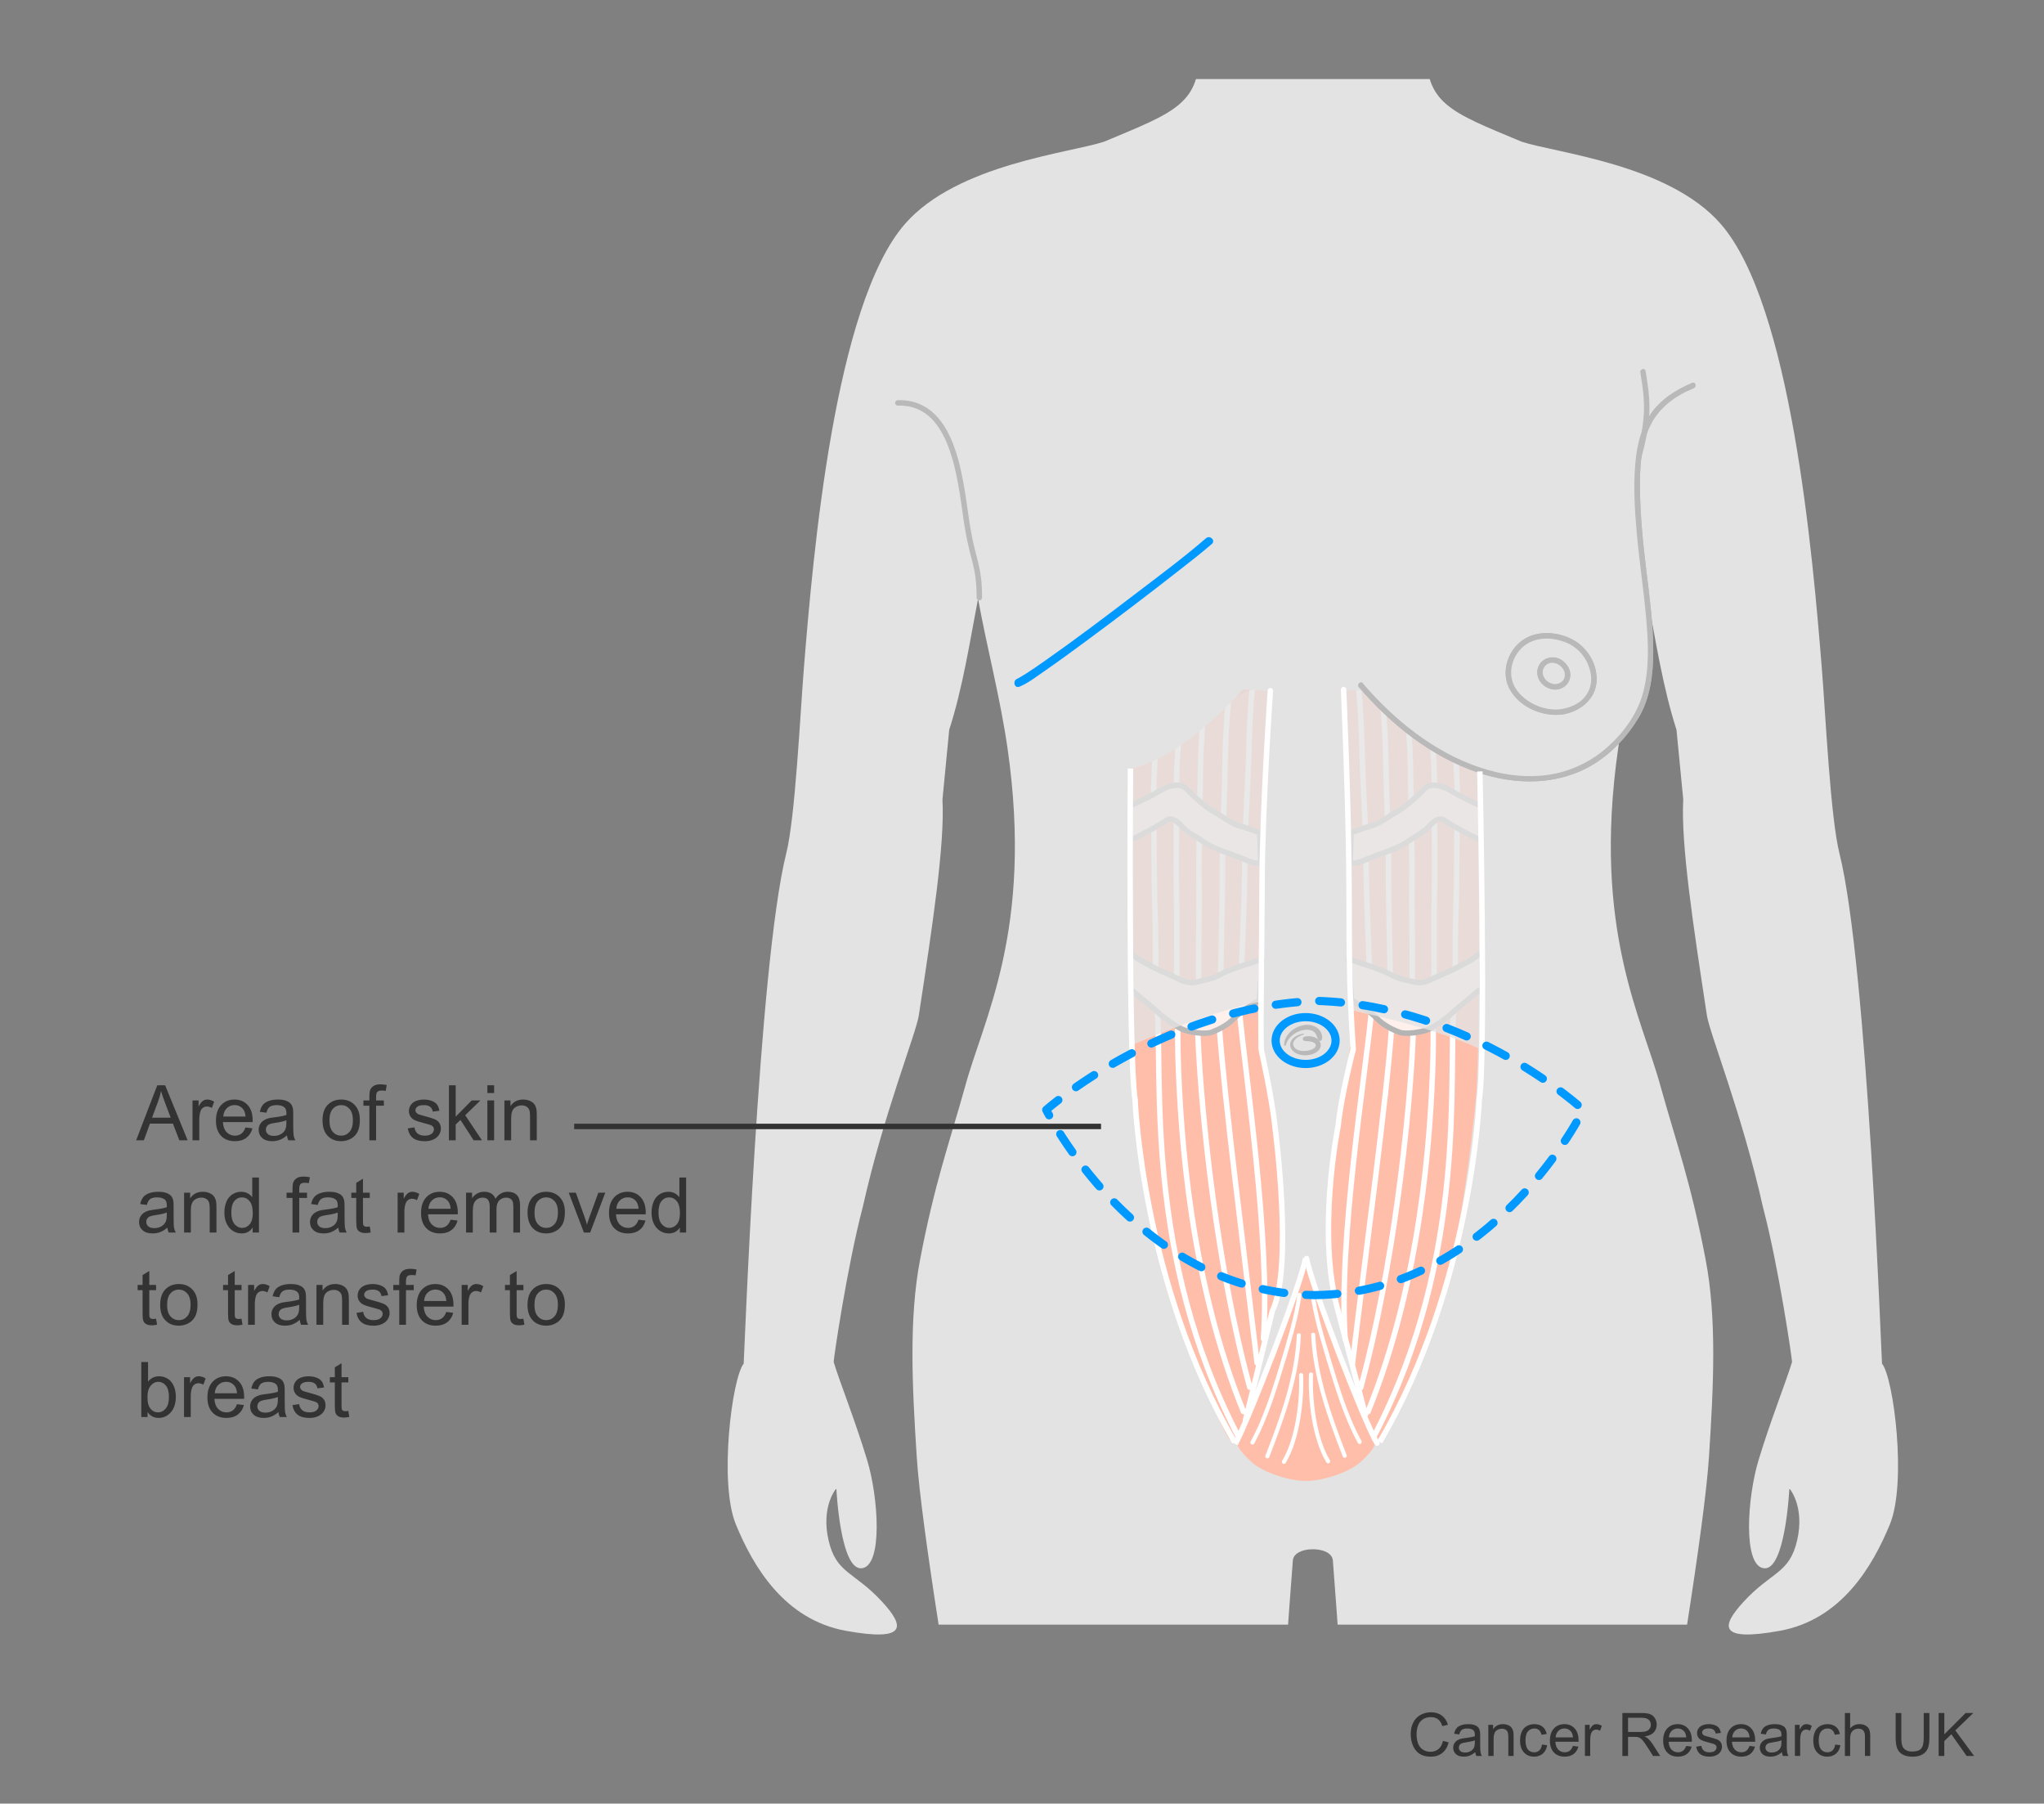 <?xml version="1.0" encoding="UTF-8"?><svg xmlns="http://www.w3.org/2000/svg" width="375" height="330.833" xmlns:xlink="http://www.w3.org/1999/xlink" viewBox="0 0 375 330.833"><rect x="0" y="0" width="375" height="330.833" fill="#808080" stroke="none"/><defs><style>.cls-1,.cls-2,.cls-3,.cls-4,.cls-5,.cls-6,.cls-7,.cls-8,.cls-9,.cls-10{fill:none;}.cls-1,.cls-2,.cls-11,.cls-12,.cls-13,.cls-14,.cls-4,.cls-5,.cls-8,.cls-9,.cls-10{stroke-linecap:round;}.cls-1,.cls-2,.cls-4,.cls-8{stroke-linejoin:round;}.cls-1,.cls-5,.cls-7,.cls-10{stroke:#fff;}.cls-2,.cls-11{stroke:#b9b9b9;}.cls-15{fill:#ffbeaa;mix-blend-mode:multiply;}.cls-15,.cls-3,.cls-16,.cls-17,.cls-18,.cls-19,.cls-20{stroke-width:0px;}.cls-21{clip-path:url(#clippath);}.cls-16{opacity:.8;}.cls-16,.cls-20{fill:#e3e3e3;}.cls-22{clip-path:url(#clippath-1);}.cls-11,.cls-12{fill:#fff0eb;}.cls-12{stroke:#b4b4b4;}.cls-13,.cls-14{fill:#fff;}.cls-13,.cls-9{stroke:#1d1d1b;}.cls-14{stroke:#e5ab97;}.cls-4{stroke-dasharray:0 0 4 4;}.cls-4,.cls-8{stroke:#09f;stroke-width:1.5px;}.cls-5{stroke-width:.75px;}.cls-23{isolation:isolate;}.cls-6{stroke:#333;}.cls-17{fill:#b9b9b9;}.cls-18{fill:#333;}.cls-19{fill:#09f;}</style><clipPath id="clippath"><polygon class="cls-3" points="124.137 14.5 348.219 14.5 348.139 156.592 356 271 330 309 314 298 168 298 162 309 128 304 124.137 154.999 124.137 14.5"/></clipPath><clipPath id="clippath-1"><path class="cls-3" d="m236.996,271.79c-9.685-.357-14.349-10.045-17.937-16.86-3.587-6.817-10.045-25.831-11.121-36.232-1.076-10.403-2.87-60.629-2.87-60.629,0,0-.358-16.86,0-16.86,10.147,0,22.92-14.718,22.92-14.718l9.008.369h4.664l9.01-.369s12.77,14.718,22.918,14.718c.359,0,0,16.86,0,16.86,0,0-1.793,50.226-2.867,60.629-1.078,10.401-7.537,29.415-11.123,36.232-3.588,6.815-8.252,16.503-17.938,16.86h-4.664Z"/></clipPath></defs><g class="cls-23"><g id="Layer_1"><g class="cls-21"><path class="cls-20" d="m345.284,250.131c-.077-.094-2.664-72.978-7.814-93.615-1.661-6.655-2.532-25.262-3.233-33.965-1.673-20.773-5.629-66.715-18.567-81.501-9.589-10.959-30.278-12.986-36.529-15.068-13.126-5.496-17.702-6.923-17.45-17.295.003-6.571.411-7.694.646-12.056,2.61-3.868,6.588-11.761,7.672-16.767.625-.359,2.283.913,3.653-.457.638-.638,2.349-5.213,2.736-6.206,2.743-7.035,2.009-11.497,2.139-15.599.148-4.678-4.445-2.652-4.875-2.852.34-1.611-.647-1.785,0-7.306v-6.849c-.451-8.559-6.276-28.767-28.193-29.68-.392-.007-3.263-.107-3.36-.105-.026.001-.052.003-.078.004-.026-.002-.052-.003-.078-.004-.038,0-.511.014-1.093.033-.581-.019-1.055-.034-1.093-.033-.026.001-.052.003-.078.004-.026-.002-.052-.003-.078-.004-.097-.002-2.968.098-3.36.105-21.917.913-27.742,21.12-28.193,29.68v6.849c.647,5.521-.34,5.694,0,7.306-.43.2-5.023-1.826-4.875,2.852.13,4.102-.604,8.563,2.138,15.599.388.994,2.098,5.568,2.736,6.206,1.37,1.37,3.028.098,3.653.457,1.084,5.006,5.062,12.9,7.672,16.767.236,4.361.644,5.485.647,12.056.252,10.372-4.324,11.799-17.45,17.295-6.251,2.082-26.94,4.11-36.529,15.068-12.938,14.787-16.895,60.729-18.567,81.501-.701,8.703-1.573,27.311-3.233,33.965-5.15,20.637-7.736,93.521-7.814,93.615-2.129,2.599-4.582,21.839-1.435,29.482,3.148,7.644,8.853,17.467,20.198,19.521,11.344,2.054,10.752-.851,6.674-5.293-5.192-5.655-8.459-5.136-9.874-11.361-1.415-6.225,1.442-9.476,1.442-9.476,0,0,.702,15.049,4.641,14.657s3.078-13.042,1.004-19.86c-2.28-7.495-4.958-14.114-6.138-17.976-.065-.213,2.435-17.444,5.339-28.416,3.744-16.829,9.787-31.909,10.277-35.121,2.507-16.444,4.792-31.411,4.345-39.64,0,0,.577-5.979,1.238-12.786,2.491-7.723,3.785-16.207,5.291-24.04,1.666,9.167,4.067,18.094,5.417,27.5,4.785,33.339-4.515,49.672-7.847,62.171-2.917,10.419-5.479,17.351-8.187,31.445-2.098,10.919-1.467,23.336-.635,36.252,1.632,25.333,21.977,132.52,21.992,138.969.011,6.45.018,9.03.67,12.9.654,3.87-1.448,18.603-2.425,26.089-1.805,13.833-.457,36.985,2.74,62.099.311,2.442.62,4.781.925,7.023.775,9.003,1.676,22.336,4.468,34.062,1.944,8.166,2.883,12.809,5.124,19.387,2.068,5.691,1.746,12.314,1.918,18.536.171,4.448-1.986,8.717-1.297,13.162.341,2.472-1.356,8.117-1.356,8.117-.01.009-4.659,4.694-7.235,7.526,0,0-.001.001-.002.002-2.171,2.847-2.548,4.994-1.449,6.119h33.732c.364-.232.723-.54,1.067-.952,1.088-1.088,1.464-3.921,1.295-5.341-.174-1.246-.862-2.31-.862-3.558,0-1.422-.922-2.733-.751-4.157,0-3.627-.28-3.616-.725-6.166-.272-1.555.725-1.088.363-6.891-.1-1.597-.073-2.662-.763-4.085-.691-1.423-.883-3.594-1.401-5.018-1.031-2.485-.861-5.508-.861-8.001,0,0,6.761-55.355,5.007-114.543-.267-9.026-2.016-20.968-2.037-31.93-.025-10.968,1.738-19.835,3.635-37.898.981-9.343,1.79-26.483,3.617-49.77-.336-.039,2.044-36.414,3.617-56.638.104-1.338,1.759-2.022,3.456-2.058v.003c.071-.003.143-.003.214-.004.071,0,.143,0,.214.004v-.003c1.696.035,3.352.72,3.456,2.058,1.573,20.223,3.953,56.599,3.617,56.638,1.826,23.287,2.636,40.427,3.617,49.77,1.897,18.064,3.66,26.93,3.635,37.898-.021,10.962-1.769,22.904-2.037,31.93-1.754,59.189,5.007,114.543,5.007,114.543,0,2.492.17,5.516-.861,8.001-.518,1.424-.71,3.594-1.401,5.018-.69,1.424-.664,2.489-.763,4.085-.363,5.803.635,5.336.363,6.891-.446,2.55-.725,2.539-.725,6.166.171,1.424-.751,2.735-.751,4.157,0,1.248-.688,2.313-.862,3.558-.17,1.42.207,4.253,1.295,5.341.344.413.703.721,1.067.952h33.732c1.1-1.125.722-3.271-1.449-6.119,0,0,0-.001-.001-.002-2.576-2.832-7.225-7.517-7.235-7.526,0,0-1.697-5.645-1.356-8.117.689-4.444-1.468-8.714-1.297-13.162.172-6.222-.15-12.845,1.918-18.536,2.241-6.578,3.179-11.221,5.124-19.387,2.792-11.726,3.692-25.059,4.468-34.062.305-2.242.615-4.581.925-7.023,3.196-25.113,4.545-48.265,2.74-62.099-.977-7.486-3.079-22.219-2.425-26.089.652-3.87.659-6.45.67-12.9.015-6.449,20.36-113.636,21.992-138.969.832-12.916,1.463-25.333-.635-36.252-2.708-14.094-5.27-21.026-8.187-31.445-3.332-12.499-12.633-28.832-7.847-62.171,1.35-9.405,3.751-18.333,5.417-27.5,1.506,7.834,2.801,16.318,5.291,24.04.66,6.807,1.238,12.786,1.238,12.786-.447,8.229,1.838,23.196,4.345,39.64.489,3.211,6.533,18.292,10.276,35.121,2.904,10.972,5.404,28.203,5.339,28.416-1.18,3.861-3.858,10.481-6.138,17.976-2.074,6.818-2.935,19.468,1.004,19.86,3.94.392,4.641-14.657,4.641-14.657,0,0,2.857,3.251,1.442,9.476-1.415,6.225-4.682,5.706-9.874,11.361-4.078,4.442-4.671,7.347,6.674,5.293,11.344-2.054,17.05-11.877,20.198-19.521,3.148-7.644.694-26.883-1.435-29.482Z"/></g><path class="cls-17" d="m300.941,68.307c.416,2.513.79,5.048.642,7.602-.151,2.611-.72,5.229-1.405,7.747-.169.622.795.887.964.266.708-2.604,1.283-5.312,1.44-8.012.154-2.641-.247-5.27-.677-7.868-.105-.633-1.069-.365-.964.266h0Z"/><path class="cls-2" d="m164.722,73.905c10.901-.321,11.543,15.712,12.825,23.086.963,5.771,2.129,6.851,2.129,12.622"/><g class="cls-22"><path class="cls-15" d="m212.066,98.913c-2.038,7.3-3.564,11.863-3.564,17.642s0,10.041-.507,15.816c-.51,5.784-.764,8.214-.51,13.387.255,5.17-.254,6.388,0,14.601.255,8.213,0,33.156.766,41.367.762,8.212,2.796,24.336,5.595,34.071,2.794,9.732,9.665,24.637,11.188,27.373,1.526,2.741,2.542,1.219,3.816-4.56,1.27-5.78,3.306-10.344,4.068-15.516.762-5.171,2.287-6.691,2.287-14.066s0-13.006-1.271-22.129c-1.27-9.128-2.795-12.742-2.795-17.95,0-6.691,0-5.169.252-10.342.256-5.17.512-5.17.256-13.076-.256-7.91-.508-15.518,0-22.513.51-6.995,1.777-19.466,2.287-26.768.51-7.302.766-12.473.51-14.599-.254-2.13-1.27-.305-2.287-2.739-1.018-2.436-1.527-3.955-2.797-4.868-1.274-.91-2.544-.91-5.848-.302-3.31.606-4.759-.185-6.87,1.215-2.287,1.519-4.574,3.955-4.574,3.955Z"/><path class="cls-10" d="m227.133,263.365c-17.293-33.156-13.755-65.609-14.871-78.934-.251-3.042-.251-3.65-.251-10.34s-.258-8.516-.258-16.123c0-7.307-.251-11.561,0-15.817.258-4.257,1.191-29.708,2.205-35.183"/><path class="cls-10" d="m228.124,258.908c-9.643-23.662-11.541-50.015-12.001-65.151-.121-4.373.031-7.769-.13-11.759-.129-3.19-.119-4.531-.094-10.374.021-3.194-.014-5.442-.062-7.707-.049-2.356-.064-4.774-.023-8.452.039-4.441,0-7.999.032-11.523.011-1.529.047-2.94.127-4.326.197-3.458.618-10.554.934-18.32.286-7.529.761-14.481,1.057-16.964"/><path class="cls-10" d="m229.291,254.452c-6.003-21.859-8.836-49.513-9.473-63.499-.174-3.827.126-6.496.083-11.388-.029-3.337.013-5.411.062-10.408.042-3.059.037-5.431.004-7.729-.032-2.459.002-4.932.084-8.467.078-3.98.112-7.57.175-11.541.021-1.548.064-2.969.141-4.338.258-4.681.779-10.795.99-18.366.191-7.857.677-14.655.788-17.02"/><path class="cls-10" d="m230.632,249.994c-2.364-20.056-6.07-49.013-6.946-61.847-.211-3.281.199-5.223.296-11.017.058-3.484.144-6.292.218-10.442.062-2.923.087-5.419.071-7.75-.016-2.562.068-5.09.192-8.483.116-3.52.225-7.141.319-11.56.031-1.567.082-2.998.156-4.351.319-5.904.94-11.036,1.045-18.412.095-8.185.593-14.828.52-17.076"/><path class="cls-10" d="m231.799,245.537c1.275-18.253-3.335-48.513-4.419-60.195-.256-2.735.255-3.952.509-10.646.253-6.694.511-13.08.511-18.248s.505-10.042.761-20.076c.256-10.04,1.272-14.294,1.272-22.82s.509-15.002.251-17.132"/><path class="cls-9" d="m213.761,103.721c.595-1.926,1.782-5.68,4.236-8.315"/><path class="cls-9" d="m215.159,103.949c.934-1.724,2.757-4.666,5.508-8.746"/><path class="cls-9" d="m216.558,104.178c1.273-1.521,3.731-3.652,6.78-9.176"/><path class="cls-9" d="m217.956,104.406c1.612-1.319,4.706-2.638,8.052-9.607"/><path class="cls-9" d="m219.355,104.635c1.952-1.117,5.681-1.624,9.324-10.037"/><path class="cls-13" d="m210.368,104.997c1.526,1.52,2.967,1.924,4.832,1.622,1.866-.304,4.407-.609,5.427-1.826,1.016-1.219,1.78-2.127,2.287-2.943.51-.809-2.033,1.422-3.645,1.523-1.609.104-3.647.609-4.321-.405-.68-1.013-2.037-3.041-2.546-4.156"/><path class="cls-14" d="m208.502,125.277c1.781.098,2.205-.102,3.564-.205,1.355-.101,1.61.103,2.288-.305.678-.406,1.186-.606,2.035-.406.847.203,2.118.103,3.727-.809,1.611-.914,2.968-1.319,4.495-2.331,1.526-1.017,3.134-1.318,4.494-1.728,1.356-.405,4.575.102,4.575.102,0,0-.506,4.667-.592,4.869-.086.205-.848,1.016-1.783,1.318-.93.301-1.864.1-2.965.708-1.104.609-2.117.811-3.136.914-1.018.1-2.458-.203-3.477-.305-1.016-.101-2.119.404-3.05.81-.932.405-1.693.405-2.541.51-.849.098-1.526.503-2.629.906-1.103.409-5.085-.403-5.085-.403"/><path class="cls-11" d="m207.572,147.684c1.523-.609,1.695-.81,2.627-1.216.934-.407,2.203-1.22,3.136-1.726.934-.506,3.222-1.317,4.409,0,1.187,1.318,3.645,3.448,4.832,4.057s3.39,2.332,4.66,2.636c1.274.308,3.903,1.319,3.903,1.319l.166,5.576s-.762.305-2.795-.609c-2.035-.912-5.68-1.93-7.289-3.042-1.614-1.114-3.393-2.026-4.238-2.936-.848-.915-1.954-2.031-3.055-1.222-1.102.811-5.848,3.348-6.27,3.448"/><path class="cls-11" d="m207.658,175.059c1.438,1.118,1.863,1.217,3.304,2.029,1.44.812,2.968,1.419,4.323,2.028,1.355.608,2.543,1.42,4.238,1.017,1.698-.408,2.966-.61,4.24-1.321,1.271-.711,2.796-1.219,3.981-1.622,1.187-.406,1.952-.608,2.716-.914.762-.303,1.102-.201,1.102-.201l-.51,7.503s.17-.306-1.186.608c-1.356.914-2.205,1.32-3.473,2.635-1.274,1.32-3.054,2.129-4.158,2.537-1.101.405-4.152,0-5.423-.609-1.272-.607-3.391-2.127-4.238-2.941-.847-.811-4.916-4.155-4.916-4.155"/><path class="cls-15" d="m266.945,98.913c2.035,7.3,3.561,11.863,3.561,17.64s0,10.043.508,15.818c.51,5.781.764,8.212.51,13.386-.258,5.171.254,6.388,0,14.601-.258,8.214,0,33.157-.766,41.365-.76,8.215-2.795,24.337-5.596,34.072-2.795,9.732-9.662,24.639-11.188,27.375-1.525,2.741-2.543,1.219-3.814-4.56-1.27-5.78-3.305-10.346-4.07-15.517-.76-5.17-2.287-6.692-2.287-14.067s0-13.004,1.271-22.127c1.27-9.128,2.799-12.742,2.799-17.95,0-6.693,0-5.169-.256-10.344-.256-5.168-.508-5.168-.256-13.078.256-7.908.512-15.514,0-22.509-.506-6.995-1.775-19.47-2.287-26.77-.508-7.3-.764-12.473-.508-14.599.256-2.13,1.272-.303,2.289-2.737,1.017-2.436,1.525-3.955,2.797-4.868,1.272-.913,2.541-.913,5.848-.304,3.309.608,4.756-.186,6.867,1.217,2.289,1.519,4.578,3.955,4.578,3.955Z"/><path class="cls-10" d="m252.127,263.365c17.297-33.152,13.506-65.612,14.621-78.934.252-3.044.252-3.653.252-10.344s.256-8.515.256-16.119c0-7.307.25-11.561,0-15.817-.256-4.259-1.19-29.708-2.205-35.186"/><path class="cls-10" d="m250.971,258.95c9.654-23.675,11.537-50.087,11.944-65.223.105-4.36-.057-7.745.104-11.728.129-3.192.12-4.534.095-10.378-.021-3.194.013-5.441.061-7.706.048-2.356.063-4.772.022-8.45-.039-4.442,0-8.001-.033-11.525-.011-1.528-.046-2.939-.126-4.323-.195-3.459-.617-10.554-.933-18.319-.286-7.531-.762-14.484-1.059-16.968"/><path class="cls-10" d="m249.635,254.534c6.012-21.867,8.974-49.616,9.574-63.603.164-3.818-.142-6.48-.1-11.367.029-3.339-.012-5.414-.061-10.412-.041-3.058-.037-5.43-.005-7.727.032-2.459-.002-4.931-.084-8.465-.078-3.981-.113-7.571-.176-11.543-.02-1.547-.064-2.967-.14-4.336-.256-4.682-.778-10.796-.989-18.365-.191-7.859-.678-14.658-.791-17.024"/><path class="cls-10" d="m248.127,250.119c2.37-20.06,6.374-49.147,7.205-61.982.212-3.277-.207-5.216-.304-11.005-.058-3.486-.145-6.295-.218-10.446-.062-2.922-.087-5.418-.071-7.748.016-2.561-.068-5.089-.191-8.48-.116-3.521-.225-7.142-.32-11.562-.03-1.566-.081-2.996-.155-4.348-.317-5.905-.939-11.037-1.044-18.41-.095-8.188-.594-14.832-.522-17.08"/><path class="cls-10" d="m246.793,245.703c-1.271-18.252,3.754-48.679,4.836-60.361.256-2.735-.252-3.952-.508-10.644-.254-6.696-.512-13.082-.512-18.25s-.502-10.042-.762-20.076c-.252-10.04-1.27-14.294-1.27-22.816s-.51-15.006-.254-17.136"/><path class="cls-9" d="m265.25,103.721c-.596-1.926-1.783-5.68-4.24-8.315"/><path class="cls-9" d="m263.852,103.949c-.935-1.724-2.758-4.666-5.512-8.746"/><path class="cls-9" d="m262.454,104.178c-1.274-1.521-3.733-3.652-6.784-9.176"/><path class="cls-9" d="m261.056,104.406c-1.614-1.319-4.708-2.638-8.056-9.607"/><path class="cls-9" d="m259.658,104.635c-1.953-1.117-5.684-1.624-9.328-10.037"/><path class="cls-13" d="m268.643,104.997c-1.527,1.52-2.971,1.924-4.834,1.62-1.867-.304-4.406-.609-5.426-1.824-1.018-1.219-1.779-2.131-2.289-2.943-.508-.81,2.037,1.422,3.645,1.523,1.611.102,3.646.608,4.326-.405.678-1.013,2.031-3.041,2.543-4.156"/><path class="cls-14" d="m270.506,125.277c-1.779.096-2.203-.103-3.561-.205-1.355-.103-1.611.102-2.289-.306-.682-.405-1.188-.607-2.035-.405-.846.203-2.119.103-3.729-.812-1.611-.912-2.965-1.315-4.494-2.327-1.525-1.017-3.133-1.32-4.494-1.729-1.355-.405-4.574.103-4.574.103,0,0,.508,4.667.592,4.869.084.203.848,1.014,1.779,1.317.932.303,1.867.101,2.969.709,1.1.61,2.119.812,3.139.914,1.014.101,2.453-.204,3.473-.304,1.02-.101,2.121.404,3.051.81.934.403,1.697.403,2.543.508.85.1,1.527.505,2.629.908,1.104.407,5.086-.403,5.086-.403"/><path class="cls-11" d="m271.44,147.684c-1.529-.609-1.697-.81-2.631-1.218-.932-.405-2.201-1.218-3.137-1.724-.93-.506-3.221-1.317-4.406,0-1.186,1.318-3.645,3.448-4.83,4.057-1.191.606-3.395,2.332-4.666,2.634-1.267.308-3.897,1.321-3.897,1.321l-.172,5.576s.766.303,2.801-.609c2.029-.913,5.678-1.93,7.287-3.044,1.613-1.112,3.391-2.024,4.24-2.937.846-.916,1.949-2.029,3.053-1.22,1.1.811,5.846,3.347,6.272,3.448"/><path class="cls-12" d="m271.354,175.059c-1.443,1.116-1.865,1.217-3.307,2.027-1.439.812-2.969,1.421-4.322,2.03-1.357.606-2.545,1.42-4.24,1.015-1.695-.408-2.965-.608-4.24-1.319-1.27-.711-2.795-1.219-3.978-1.622-1.189-.406-1.953-.608-2.717-.914-.762-.304-1.102-.201-1.102-.201l.51,7.503s-.17-.306,1.188.606c1.358.914,2.199,1.322,3.475,2.637,1.272,1.32,3.051,2.127,4.154,2.535,1.102.407,4.152,0,5.424-.608,1.272-.607,3.392-2.13,4.238-2.941.846-.811,4.918-4.155,4.918-4.155"/><path class="cls-15" d="m239.711,230.854c.912,5.145,10.424,29.649,12.471,32.924.512.811-.047,2.079-2.535,4.361-2.434,2.229-7.807,3.604-9.936,3.477h-.205c-2.129.128-7.504-1.247-9.936-3.477-2.489-2.282-3.043-3.55-2.532-4.361,2.045-3.274,11.558-27.779,12.468-32.924"/><path class="cls-7" d="m226.634,264.864c2.503-4.681,11.997-29.065,12.872-34.01"/><path class="cls-1" d="m239.711,230.854c.912,5.145,10.867,30.569,12.914,33.844"/><path class="cls-5" d="m240.824,237.419c.51,3.952,1.725,7.806,2.84,11.658,1.623,5.273,3.142,10.546,5.779,15.415"/><path class="cls-5" d="m240.928,244.82c.305,7.602,3.041,15.209,5.775,22.204"/><path class="cls-5" d="m240.522,252.118c-.205,4.666.609,11.764,3.143,15.919"/><path class="cls-5" d="m238.389,237.522c-.504,3.95-1.719,7.806-2.836,11.656-1.621,5.275-3.142,10.547-5.779,15.415"/><path class="cls-5" d="m238.293,244.92c-.309,7.604-3.045,15.208-5.785,22.207"/><path class="cls-5" d="m238.695,252.223c.203,4.661-.607,11.762-3.143,15.917"/></g><path class="cls-16" d="m196.641,197.303c9.498-6.001,32.492-14.497,38.99-13.996,6.498.5,29.49,4.998,38.488,10.496,8.998,5.498,2.998-18.494,2.998-18.494l-2.998-65.981-26.492-33.989-48.986,6.998-3.499,74.477,1.499,40.49Z"/><path class="cls-19" d="m187.01,125.963c1.582-.643,3.015-1.767,4.409-2.73,2.576-1.779,5.106-3.625,7.625-5.483,5.826-4.295,11.591-8.675,17.289-13.139,2.019-1.582,4.056-3.154,5.996-4.833.731-.633-.333-1.69-1.061-1.061-4.168,3.605-8.626,6.904-13.004,10.244-5.501,4.197-11.029,8.373-16.697,12.344-1.059.742-2.123,1.477-3.21,2.177-.374.241-.751.478-1.136.701-.137.079-.274.157-.414.229-.117.06-.425.195-.197.102-.882.359-.497,1.811.399,1.446h0Z"/><path class="cls-8" d="m245.031,190.863c0,2.372-2.463,4.296-5.5,4.296s-5.498-1.924-5.498-4.296,2.461-4.293,5.498-4.293,5.5,1.921,5.5,4.293Z"/><path class="cls-20" d="m310.6,70.713c-9.751,4.064-10.827,11.104-10.018,24.374.811,13.271,4.871,27.892-.547,36.559-11.426,18.29-34.395,12.731-50.369-5.958"/><path class="cls-17" d="m310.467,70.231c-2.979,1.251-5.753,3.006-7.62,5.7-1.803,2.602-2.517,5.76-2.806,8.867-.403,4.324-.133,8.744.252,13.059.459,5.14,1.252,10.243,1.706,15.383.399,4.526.638,9.26-.524,13.699-1.027,3.923-3.53,7.377-6.523,10.063-2.703,2.425-5.989,4.117-9.54,4.879-3.589.77-7.334.578-10.894-.254-8.523-1.99-16.04-7.325-22.022-13.56-.851-.887-1.674-1.8-2.474-2.733-.419-.489-1.124.221-.707.707,5.844,6.816,13.225,12.739,21.811,15.653,6.966,2.364,14.805,2.414,21.226-1.512,3.375-2.064,6.155-5.053,8.203-8.422,2.222-3.655,2.743-8.083,2.752-12.281.011-5.076-.701-10.131-1.308-15.161-.592-4.901-1.086-9.816-1.128-14.758-.029-3.502.131-7.15,1.419-10.45,1.139-2.919,3.293-5.166,5.991-6.71.791-.453,1.614-.851,2.454-1.204.584-.245.328-1.214-.266-.964h0Z"/><path class="cls-20" d="m310.6,70.713c-9.751,4.064-10.827,11.104-10.018,24.374.811,13.271,4.871,27.892-.547,36.559-11.426,18.29-34.395,12.731-50.369-5.958"/><path class="cls-17" d="m310.467,70.231c-2.979,1.251-5.753,3.006-7.62,5.7-1.803,2.602-2.517,5.76-2.806,8.867-.403,4.324-.133,8.744.252,13.059.459,5.14,1.252,10.243,1.706,15.383.399,4.526.638,9.26-.524,13.699-1.027,3.923-3.53,7.377-6.523,10.063-2.703,2.425-5.989,4.117-9.54,4.879-3.589.77-7.334.578-10.894-.254-8.523-1.99-16.04-7.325-22.022-13.56-.851-.887-1.674-1.8-2.474-2.733-.419-.489-1.124.221-.707.707,5.844,6.816,13.225,12.739,21.811,15.653,6.966,2.364,14.805,2.414,21.226-1.512,3.375-2.064,6.155-5.053,8.203-8.422,2.222-3.655,2.743-8.083,2.752-12.281.011-5.076-.701-10.131-1.308-15.161-.592-4.901-1.086-9.816-1.128-14.758-.029-3.502.131-7.15,1.419-10.45,1.139-2.919,3.293-5.166,5.991-6.71.791-.453,1.614-.851,2.454-1.204.584-.245.328-1.214-.266-.964h0Z"/><path class="cls-20" d="m286.591,130.555c4.032-.629,6.485-3.656,5.69-7.346-.783-3.695-3.657-6.51-8.838-6.579-4.455-.063-7.381,4.336-6.596,8.029.79,3.691,5.721,6.514,9.745,5.896Z"/><path class="cls-17" d="m286.724,131.037c3.248-.539,6.144-2.869,6.205-6.36.053-3.042-1.805-6.022-4.487-7.404-2.976-1.533-6.957-1.713-9.605.542-2.356,2.006-3.376,5.568-1.96,8.4,1.722,3.445,6.137,5.348,9.846,4.822.635-.09.365-1.054-.266-.964-2.941.417-6.275-.991-8.079-3.342-1.736-2.264-1.396-5.396.448-7.5,2.102-2.399,5.449-2.524,8.287-1.459,2.512.943,4.232,3.116,4.718,5.737.28,1.508-.056,3.087-1.034,4.284-1.08,1.323-2.69,2.006-4.34,2.28-.633.105-.365,1.069.266.964Z"/><path class="cls-20" d="m286.591,130.555c4.032-.629,6.485-3.656,5.69-7.346-.783-3.695-3.657-6.51-8.838-6.579-4.455-.063-7.381,4.336-6.596,8.029.79,3.691,5.721,6.514,9.745,5.896Z"/><path class="cls-17" d="m286.724,131.037c3.248-.539,6.144-2.869,6.205-6.36.053-3.042-1.805-6.022-4.487-7.404-2.976-1.533-6.957-1.713-9.605.542-2.356,2.006-3.376,5.568-1.96,8.4,1.722,3.445,6.137,5.348,9.846,4.822.635-.09.365-1.054-.266-.964-2.941.417-6.275-.991-8.079-3.342-1.736-2.264-1.396-5.396.448-7.5,2.102-2.399,5.449-2.524,8.287-1.459,2.512.943,4.232,3.116,4.718,5.737.28,1.508-.056,3.087-1.034,4.284-1.08,1.323-2.69,2.006-4.34,2.28-.633.105-.365,1.069.266.964Z"/><path class="cls-20" d="m285.638,125.967c1.342-.19,2.175-1.316,1.909-2.632-.264-1.314-1.66-2.443-3.01-2.257-1.349.187-2.225,1.404-1.966,2.722.266,1.308,1.717,2.35,3.067,2.167Z"/><path class="cls-17" d="m285.771,126.45c1.2-.186,2.154-1.1,2.303-2.315.152-1.242-.579-2.437-1.608-3.086-1.099-.693-2.502-.634-3.499.214-.933.793-1.171,2.144-.685,3.243.55,1.245,1.993,2.126,3.356,1.962.268-.032.5-.207.5-.5,0-.245-.23-.532-.5-.5-.872.105-1.772-.313-2.263-1.046-.447-.667-.481-1.54.028-2.178,1.207-1.514,3.633-.237,3.692,1.501.032.949-.659,1.598-1.59,1.742-.267.041-.415.376-.349.615.078.285.347.391.615.349Z"/><path class="cls-20" d="m285.638,125.967c1.342-.19,2.175-1.316,1.909-2.632-.264-1.314-1.66-2.443-3.01-2.257-1.349.187-2.225,1.404-1.966,2.722.266,1.308,1.717,2.35,3.067,2.167Z"/><path class="cls-17" d="m285.771,126.45c1.2-.186,2.154-1.1,2.303-2.315.152-1.242-.579-2.437-1.608-3.086-1.099-.693-2.502-.634-3.499.214-.933.793-1.171,2.144-.685,3.243.55,1.245,1.993,2.126,3.356,1.962.268-.032.5-.207.5-.5,0-.245-.23-.532-.5-.5-.872.105-1.772-.313-2.263-1.046-.447-.667-.481-1.54.028-2.178,1.207-1.514,3.633-.237,3.692,1.501.032.949-.659,1.598-1.59,1.742-.267.041-.415.376-.349.615.078.285.347.391.615.349Z"/><path class="cls-7" d="m207.398,140.967s-.396,52.984.853,60.759c0,0,1.249,33.774,18.249,62.774"/><path class="cls-10" d="m233.065,126.698s-1.481,21.297-1.523,35.549c-.042,14.252-.29,22.245-.166,30.249,0,0,1.991,8.802,2.558,14.403,0,0,3.394,25.601-.52,33.601l-4.914,20"/><path class="cls-17" d="m239.077,189.588c-.905.193-1.977.628-2.303,1.581-.271.791.215,1.56.888,1.958.939.556,2.234.559,3.239.188.796-.294,1.633-1.013,1.354-1.96-.335-1.136-1.951-1.499-2.947-1.184-.186.059-.312.236-.282.432.031.209.186.316.387.341.235.029.544.046.814.068.031.003.185.021.085.007.053.008.105.016.157.027.103.02.205.046.305.079.043.014.086.034.129.047.061.018-.073-.04-.02-.008.018.011.039.018.058.028.077.038.147.086.22.131.052.032-.064-.06.017.014.029.027.059.054.086.083.011.012.091.107.039.041-.049-.062.022.036.034.055.016.027.029.057.045.083.029.047-.029-.102-.002-.001.008.029.015.059.024.088.034.106.007-.098.002.014-.001.03,0,.061,0,.09,0,.105.018-.059.002-.005-.009.03-.013.061-.022.091-.004.015-.011.03-.015.045-.016.07.042-.066.013-.027-.038.051-.068.122-.101.177-.052.086.056-.058-.015.018-.029.032-.058.064-.089.094-.029.028-.06.053-.09.08-.055.051.002-.001.014-.009-.017.013-.035.026-.052.038-.086.058-.175.112-.268.159-.045.023-.09.044-.136.064.076-.033-.068.025-.084.031-.115.042-.233.076-.351.106-.252.062-.477.095-.729.111-.477.031-.844.014-1.282-.14-.043-.015-.086-.031-.127-.049.057.024-.058-.028-.068-.034-.08-.04-.157-.084-.231-.134-.016-.011-.091-.066-.076-.054.016.013-.054-.047-.068-.059-.059-.053-.114-.111-.164-.172.038.046-.021-.03-.032-.046-.02-.029-.038-.059-.056-.09-.017-.03-.033-.061-.048-.093-.025-.052-.005-.011,0,0-.009-.024-.018-.048-.026-.073-.021-.064-.038-.13-.051-.196-.002-.011-.007-.054,0,0-.002-.017-.004-.034-.005-.051-.002-.039-.003-.077-.002-.115.008-.301.186-.628.433-.877.395-.399.922-.631,1.45-.798.123-.039.073-.22-.053-.193h0Z"/><path class="cls-17" d="m235.881,191.742c.286-1.128,1.191-1.986,2.217-2.474.494-.235,1.043-.38,1.584-.39.493-.01.924.062,1.321.335.171.117.328.302.449.53.13.246.222.614.341.91.124.31.647.406.729,0,.305-1.501-1.095-2.599-2.46-2.676-1.34-.076-2.83.629-3.677,1.655-.488.591-.802,1.298-.775,2.073.005.151.231.191.27.037h0Z"/><path class="cls-7" d="m271.5,141.5s1.135,52.451-.114,60.226c0,0-1.249,33.774-18.249,62.774"/><path class="cls-10" d="m246.5,126.5s.958,21.748,1,36,0,18,.761,29.996c0,0-2.195,8.403-2.761,14.004,0,0-4,20,0,34l5,19"/><path class="cls-18" d="m24.979,209.159l3.876-10.093h1.439l4.131,10.093h-1.521l-1.178-3.057h-4.221l-1.108,3.057h-1.418Zm2.912-4.145h3.422l-1.054-2.795c-.321-.85-.561-1.547-.716-2.094-.128.647-.31,1.29-.544,1.928l-1.108,2.961Z"/><path class="cls-18" d="m35.32,209.159v-7.312h1.115v1.108c.285-.519.547-.86.789-1.025.24-.166.506-.248.795-.248.418,0,.842.133,1.273.399l-.427,1.149c-.304-.179-.606-.269-.909-.269-.271,0-.514.081-.729.244s-.37.39-.462.679c-.137.44-.206.922-.206,1.445v3.828h-1.239Z"/><path class="cls-18" d="m45.035,206.805l1.28.158c-.202.748-.576,1.329-1.122,1.742-.547.413-1.244.619-2.094.619-1.068,0-1.917-.329-2.543-.987-.627-.659-.939-1.583-.939-2.771,0-1.23.316-2.185.949-2.864.633-.679,1.455-1.019,2.465-1.019.978,0,1.776.333,2.396.998.619.665.929,1.602.929,2.809,0,.074-.002.184-.007.331h-5.453c.047.803.273,1.418.682,1.845.409.427.918.641,1.529.641.454,0,.842-.119,1.163-.358.321-.238.576-.619.765-1.143Zm-4.069-2.004h4.083c-.055-.614-.211-1.076-.469-1.384-.395-.477-.906-.716-1.535-.716-.568,0-1.047.19-1.436.571-.388.381-.602.891-.644,1.528Z"/><path class="cls-18" d="m52.643,208.257c-.459.391-.9.666-1.325.826-.425.161-.88.241-1.366.241-.804,0-1.422-.196-1.853-.589-.432-.392-.647-.894-.647-1.504,0-.358.082-.685.244-.981.164-.296.377-.533.641-.712.264-.18.561-.314.892-.406.243-.064.61-.126,1.102-.187,1.001-.119,1.737-.261,2.21-.427.005-.17.007-.277.007-.323,0-.505-.116-.86-.351-1.067-.316-.279-.787-.42-1.412-.42-.582,0-1.013.103-1.291.307-.277.204-.482.565-.615,1.084l-1.213-.165c.111-.519.292-.938.545-1.257.252-.318.617-.564,1.094-.736.479-.172,1.031-.258,1.66-.258.624,0,1.131.073,1.521.22.39.147.677.332.86.555s.312.504.386.843c.041.212.062.593.062,1.144v1.652c0,1.152.025,1.881.078,2.186.053.306.158.598.313.878h-1.294c-.129-.257-.211-.558-.248-.902Zm-.104-2.768c-.449.184-1.125.34-2.023.469-.51.073-.871.156-1.082.248s-.373.226-.488.402-.172.373-.172.589c0,.33.125.605.375.826.25.22.616.33,1.098.33.479,0,.902-.104,1.273-.313.373-.208.646-.494.82-.856.133-.28.199-.693.199-1.239v-.455Z"/><path class="cls-18" d="m59.169,205.503c0-1.354.376-2.356,1.129-3.008.629-.542,1.396-.812,2.3-.812,1.005,0,1.826.329,2.465.987.638.659.957,1.569.957,2.73,0,.94-.142,1.681-.424,2.22-.282.54-.693.958-1.232,1.257-.539.298-1.128.447-1.766.447-1.023,0-1.852-.328-2.482-.984s-.946-1.602-.946-2.837Zm1.273,0c0,.937.204,1.638.612,2.104.409.466.924.699,1.543.699.615,0,1.127-.234,1.535-.702.408-.469.613-1.182.613-2.142,0-.904-.206-1.589-.617-2.055-.41-.466-.921-.699-1.531-.699-.619,0-1.134.232-1.543.695-.408.464-.612,1.164-.612,2.1Z"/><path class="cls-18" d="m67.768,209.159v-6.348h-1.094v-.964h1.094v-.778c0-.491.044-.855.131-1.095.119-.321.33-.581.631-.781.3-.199.721-.3,1.263-.3.349,0,.734.042,1.157.124l-.187,1.081c-.257-.046-.5-.068-.729-.068-.377,0-.643.08-.799.24-.156.161-.234.462-.234.902v.675h1.426v.964h-1.426v6.348h-1.232Z"/><path class="cls-18" d="m74.811,206.977l1.227-.192c.068.491.26.867.574,1.129s.754.393,1.318.393c.569,0,.992-.116,1.268-.348.275-.232.412-.504.412-.816,0-.279-.121-.5-.364-.66-.17-.11-.593-.251-1.267-.42-.909-.229-1.539-.429-1.891-.596-.351-.168-.617-.399-.799-.695-.181-.297-.271-.623-.271-.981,0-.326.074-.628.225-.905.148-.277.352-.509.608-.692.192-.142.456-.263.788-.361.333-.099.689-.147,1.07-.147.574,0,1.078.082,1.512.248.434.165.754.389.961.671.206.282.349.66.426,1.133l-1.211.165c-.055-.377-.215-.67-.479-.882-.264-.211-.637-.316-1.119-.316-.568,0-.975.094-1.219.282-.242.188-.364.409-.364.661,0,.161.05.306.151.434.102.133.26.243.475.331.125.046.489.151,1.096.316.876.234,1.488.426,1.834.574.347.149.619.366.816.651.197.284.295.638.295,1.06,0,.413-.119.803-.361,1.167-.24.365-.588.647-1.043.848-.453.199-.968.299-1.541.299-.951,0-1.675-.197-2.173-.592s-.815-.98-.954-1.756Z"/><path class="cls-18" d="m82.364,209.159v-10.093h1.239v5.755l2.933-2.974h1.604l-2.795,2.713,3.077,4.599h-1.528l-2.417-3.738-.874.84v2.898h-1.239Z"/><path class="cls-18" d="m89.414,200.491v-1.425h1.239v1.425h-1.239Zm0,8.668v-7.312h1.239v7.312h-1.239Z"/><path class="cls-18" d="m92.539,209.159v-7.312h1.115v1.039c.537-.803,1.312-1.204,2.328-1.204.439,0,.846.079,1.215.237s.646.366.83.623.311.562.385.916c.045.229.068.631.068,1.204v4.496h-1.238v-4.447c0-.505-.049-.883-.145-1.133-.098-.25-.268-.45-.514-.599-.246-.149-.533-.224-.863-.224-.529,0-.984.167-1.367.502s-.574.971-.574,1.907v3.993h-1.24Z"/><path class="cls-18" d="m30.701,225.177c-.459.391-.901.666-1.326.826-.424.161-.88.241-1.366.241-.804,0-1.421-.196-1.853-.589-.432-.392-.646-.894-.646-1.504,0-.358.081-.685.244-.981.163-.296.377-.533.641-.712.264-.18.561-.314.891-.406.244-.064.611-.126,1.102-.187,1.001-.119,1.738-.261,2.211-.427.004-.17.006-.277.006-.323,0-.505-.116-.86-.351-1.067-.316-.279-.787-.42-1.411-.42-.583,0-1.014.103-1.291.307s-.482.565-.616,1.084l-1.212-.165c.11-.519.291-.938.544-1.257.253-.318.618-.564,1.095-.736.478-.172,1.03-.258,1.659-.258.624,0,1.132.073,1.521.22.39.147.677.332.86.555s.312.504.387.843c.041.212.062.593.062,1.144v1.652c0,1.152.026,1.881.079,2.186.053.306.157.598.312.878h-1.294c-.128-.257-.211-.558-.247-.902Zm-.104-2.768c-.45.184-1.125.34-2.024.469-.51.073-.87.156-1.081.248s-.374.226-.488.402c-.115.177-.172.373-.172.589,0,.33.125.605.375.826.25.22.615.33,1.098.33.478,0,.902-.104,1.273-.313.372-.208.645-.494.819-.856.134-.28.2-.693.2-1.239v-.455Z"/><path class="cls-18" d="m33.771,226.079v-7.312h1.115v1.039c.537-.803,1.312-1.204,2.327-1.204.44,0,.845.079,1.215.237s.646.366.829.623.312.562.387.916c.045.229.068.631.068,1.204v4.496h-1.239v-4.447c0-.505-.048-.883-.145-1.133s-.268-.45-.513-.599c-.246-.149-.534-.224-.864-.224-.528,0-.983.167-1.366.502-.384.335-.575.971-.575,1.907v3.993h-1.239Z"/><path class="cls-18" d="m46.356,226.079v-.923c-.464.726-1.146,1.088-2.044,1.088-.584,0-1.119-.16-1.608-.481s-.867-.771-1.136-1.347c-.269-.575-.402-1.237-.402-1.985,0-.73.121-1.393.364-1.986.243-.595.608-1.051,1.095-1.367s1.03-.475,1.632-.475c.44,0,.833.093,1.177.278.345.187.625.429.84.727v-3.621h1.232v10.093h-1.149Zm-3.917-3.648c0,.936.197,1.636.592,2.1s.861.695,1.397.695c.542,0,1.002-.222,1.38-.665.379-.442.568-1.118.568-2.027,0-1-.192-1.734-.578-2.203-.385-.468-.86-.702-1.425-.702-.551,0-1.011.225-1.38.675-.37.45-.555,1.159-.555,2.128Z"/><path class="cls-18" d="m53.668,226.079v-6.348h-1.094v-.964h1.094v-.778c0-.491.044-.855.131-1.095.119-.321.33-.581.631-.781.3-.199.721-.3,1.263-.3.349,0,.734.042,1.157.124l-.187,1.081c-.257-.046-.5-.068-.729-.068-.377,0-.643.08-.799.24-.156.161-.234.462-.234.902v.675h1.426v.964h-1.426v6.348h-1.232Z"/><path class="cls-18" d="m62.061,225.177c-.459.391-.9.666-1.325.826-.425.161-.88.241-1.366.241-.804,0-1.422-.196-1.853-.589-.432-.392-.647-.894-.647-1.504,0-.358.082-.685.244-.981.164-.296.377-.533.641-.712.264-.18.561-.314.892-.406.243-.064.61-.126,1.102-.187,1.001-.119,1.737-.261,2.21-.427.005-.17.007-.277.007-.323,0-.505-.116-.86-.351-1.067-.316-.279-.787-.42-1.412-.42-.582,0-1.013.103-1.291.307-.277.204-.482.565-.615,1.084l-1.213-.165c.111-.519.292-.938.545-1.257.252-.318.617-.564,1.094-.736.479-.172,1.031-.258,1.66-.258.624,0,1.131.073,1.521.22.39.147.677.332.86.555s.312.504.386.843c.041.212.062.593.062,1.144v1.652c0,1.152.025,1.881.078,2.186.053.306.158.598.313.878h-1.294c-.129-.257-.211-.558-.248-.902Zm-.104-2.768c-.449.184-1.125.34-2.023.469-.51.073-.871.156-1.082.248s-.373.226-.488.402-.172.373-.172.589c0,.33.125.605.375.826.25.22.616.33,1.098.33.479,0,.902-.104,1.273-.313.373-.208.646-.494.82-.856.133-.28.199-.693.199-1.239v-.455Z"/><path class="cls-18" d="m67.837,224.971l.179,1.095c-.349.073-.66.11-.936.11-.451,0-.799-.071-1.047-.214-.248-.142-.422-.329-.523-.561-.102-.232-.151-.72-.151-1.464v-4.206h-.909v-.964h.909v-1.811l1.232-.744v2.555h1.246v.964h-1.246v4.275c0,.354.021.581.065.682.043.101.115.182.213.241.1.06.24.089.424.089.138,0,.318-.016.544-.048Z"/><path class="cls-18" d="m72.952,226.079v-7.312h1.116v1.108c.283-.519.547-.86.787-1.025.241-.166.506-.248.795-.248.418,0,.843.133,1.274.399l-.427,1.149c-.303-.179-.605-.269-.908-.269-.271,0-.515.081-.73.244s-.369.39-.461.679c-.139.44-.207.922-.207,1.445v3.828h-1.239Z"/><path class="cls-18" d="m82.666,223.725l1.281.158c-.202.748-.576,1.329-1.123,1.742-.545.413-1.243.619-2.092.619-1.07,0-1.918-.329-2.545-.987-.626-.659-.939-1.583-.939-2.771,0-1.23.316-2.185.95-2.864.634-.679,1.455-1.019,2.465-1.019.978,0,1.776.333,2.396.998.62.665.93,1.602.93,2.809,0,.074-.002.184-.007.331h-5.452c.045.803.272,1.418.682,1.845.408.427.918.641,1.527.641.455,0,.843-.119,1.164-.358.321-.238.576-.619.764-1.143Zm-4.068-2.004h4.082c-.055-.614-.211-1.076-.467-1.384-.396-.477-.907-.716-1.536-.716-.569,0-1.048.19-1.436.571s-.603.891-.644,1.528Z"/><path class="cls-18" d="m85.504,226.079v-7.312h1.107v1.025c.23-.357.535-.646.916-.863.381-.219.814-.327,1.301-.327.542,0,.986.112,1.332.337.348.225.592.539.734.943.578-.854,1.33-1.28,2.258-1.28.725,0,1.283.2,1.672.603.391.401.586,1.02.586,1.855v5.019h-1.232v-4.605c0-.496-.04-.853-.12-1.071-.081-.218-.226-.394-.438-.526-.211-.133-.459-.199-.743-.199-.514,0-.941.171-1.281.513s-.509.889-.509,1.642v4.248h-1.239v-4.75c0-.551-.102-.965-.303-1.24-.203-.275-.533-.412-.992-.412-.349,0-.671.092-.967.275-.297.184-.511.451-.645.805-.133.354-.199.863-.199,1.528v3.794h-1.238Z"/><path class="cls-18" d="m96.787,222.423c0-1.354.377-2.356,1.13-3.008.628-.542,1.395-.812,2.299-.812,1.006,0,1.827.329,2.465.987.638.659.957,1.569.957,2.73,0,.94-.141,1.681-.423,2.22-.282.54-.693.958-1.232,1.257-.54.298-1.128.447-1.767.447-1.023,0-1.851-.328-2.481-.984-.632-.656-.947-1.602-.947-2.837Zm1.274,0c0,.937.204,1.638.612,2.104s.923.699,1.542.699c.615,0,1.127-.234,1.535-.702.409-.469.613-1.182.613-2.142,0-.904-.205-1.589-.616-2.055s-.922-.699-1.532-.699c-.619,0-1.134.232-1.542.695-.408.464-.612,1.164-.612,2.1Z"/><path class="cls-18" d="m107.122,226.079l-2.782-7.312h1.309l1.569,4.379c.17.473.326.964.469,1.473.109-.385.264-.849.461-1.391l1.625-4.461h1.273l-2.768,7.312h-1.156Z"/><path class="cls-18" d="m117.146,223.725l1.28.158c-.201.748-.575,1.329-1.122,1.742-.546.413-1.243.619-2.093.619-1.069,0-1.917-.329-2.544-.987-.626-.659-.939-1.583-.939-2.771,0-1.23.316-2.185.95-2.864.633-.679,1.455-1.019,2.465-1.019.978,0,1.775.333,2.396.998.619.665.93,1.602.93,2.809,0,.074-.003.184-.007.331h-5.453c.046.803.273,1.418.682,1.845s.918.641,1.528.641c.454,0,.843-.119,1.164-.358.32-.238.575-.619.764-1.143Zm-4.068-2.004h4.082c-.055-.614-.211-1.076-.468-1.384-.395-.477-.906-.716-1.535-.716-.569,0-1.048.19-1.436.571s-.603.891-.644,1.528Z"/><path class="cls-18" d="m124.726,226.079v-.923c-.464.726-1.146,1.088-2.045,1.088-.583,0-1.118-.16-1.607-.481-.488-.321-.867-.771-1.136-1.347-.269-.575-.402-1.237-.402-1.985,0-.73.121-1.393.364-1.986.243-.595.608-1.051,1.095-1.367s1.03-.475,1.632-.475c.44,0,.833.093,1.177.278.345.187.625.429.841.727v-3.621h1.232v10.093h-1.15Zm-3.917-3.648c0,.936.197,1.636.592,2.1s.86.695,1.397.695c.542,0,1.002-.222,1.381-.665.378-.442.567-1.118.567-2.027,0-1-.192-1.734-.578-2.203-.386-.468-.86-.702-1.425-.702-.551,0-1.011.225-1.381.675-.369.45-.554,1.159-.554,2.128Z"/><path class="cls-18" d="m28.635,241.891l.18,1.095c-.35.073-.661.11-.937.11-.45,0-.799-.071-1.046-.214-.248-.142-.423-.329-.523-.561-.102-.232-.152-.72-.152-1.464v-4.206h-.908v-.964h.908v-1.811l1.232-.744v2.555h1.246v.964h-1.246v4.275c0,.354.021.581.066.682.043.101.114.182.213.241s.24.089.424.089c.137,0,.318-.016.543-.048Z"/><path class="cls-18" d="m29.386,239.343c0-1.354.376-2.356,1.129-3.008.629-.542,1.396-.812,2.3-.812,1.005,0,1.826.329,2.465.987.638.659.957,1.569.957,2.73,0,.94-.142,1.681-.424,2.22-.282.54-.693.958-1.232,1.257-.539.298-1.128.447-1.766.447-1.023,0-1.852-.328-2.482-.984s-.946-1.602-.946-2.837Zm1.273,0c0,.937.204,1.638.612,2.104.409.466.924.699,1.543.699.615,0,1.127-.234,1.535-.702.408-.469.613-1.182.613-2.142,0-.904-.206-1.589-.617-2.055-.41-.466-.921-.699-1.531-.699-.619,0-1.134.232-1.543.695-.408.464-.612,1.164-.612,2.1Z"/><path class="cls-18" d="m44.312,241.891l.178,1.095c-.348.073-.66.11-.936.11-.45,0-.799-.071-1.047-.214-.248-.142-.422-.329-.523-.561-.101-.232-.15-.72-.15-1.464v-4.206h-.909v-.964h.909v-1.811l1.232-.744v2.555h1.246v.964h-1.246v4.275c0,.354.021.581.064.682.044.101.115.182.214.241s.239.089.423.089c.139,0,.319-.016.545-.048Z"/><path class="cls-18" d="m45.51,242.999v-7.312h1.115v1.108c.285-.519.547-.86.789-1.025.24-.166.506-.248.795-.248.418,0,.842.133,1.273.399l-.427,1.149c-.304-.179-.606-.269-.909-.269-.271,0-.514.081-.729.244s-.37.39-.462.679c-.137.44-.206.922-.206,1.445v3.828h-1.239Z"/><path class="cls-18" d="m54.99,242.097c-.459.391-.9.666-1.325.826-.425.161-.88.241-1.366.241-.804,0-1.422-.196-1.853-.589-.432-.392-.647-.894-.647-1.504,0-.358.082-.685.244-.981.164-.296.377-.533.641-.712.264-.18.561-.314.892-.406.243-.064.61-.126,1.102-.187,1.001-.119,1.737-.261,2.21-.427.005-.17.007-.277.007-.323,0-.505-.116-.86-.351-1.067-.316-.279-.787-.42-1.412-.42-.582,0-1.013.103-1.291.307-.277.204-.482.565-.615,1.084l-1.213-.165c.111-.519.292-.938.545-1.257.252-.318.617-.564,1.094-.736.479-.172,1.031-.258,1.66-.258.624,0,1.131.073,1.521.22.39.147.677.332.86.555s.312.504.386.843c.041.212.062.593.062,1.144v1.652c0,1.152.025,1.881.078,2.186.053.306.158.598.313.878h-1.294c-.129-.257-.211-.558-.248-.902Zm-.104-2.768c-.449.184-1.125.34-2.023.469-.51.073-.871.156-1.082.248s-.373.226-.488.402-.172.373-.172.589c0,.33.125.605.375.826.25.22.616.33,1.098.33.479,0,.902-.104,1.273-.313.373-.208.646-.494.82-.856.133-.28.199-.693.199-1.239v-.455Z"/><path class="cls-18" d="m58.061,242.999v-7.312h1.115v1.039c.537-.803,1.312-1.204,2.328-1.204.439,0,.845.079,1.215.237.369.158.646.366.829.623s.312.562.386.916c.046.229.068.631.068,1.204v4.496h-1.238v-4.447c0-.505-.049-.883-.145-1.133-.098-.25-.268-.45-.514-.599-.246-.149-.533-.224-.863-.224-.528,0-.984.167-1.367.502s-.574.971-.574,1.907v3.993h-1.24Z"/><path class="cls-18" d="m65.406,240.816l1.227-.192c.068.491.26.867.574,1.129s.754.393,1.318.393c.569,0,.992-.116,1.268-.348.275-.232.412-.504.412-.816,0-.279-.121-.5-.364-.66-.17-.11-.593-.251-1.267-.42-.909-.229-1.539-.429-1.891-.596-.351-.168-.617-.399-.799-.695-.181-.297-.271-.623-.271-.981,0-.326.074-.628.225-.905.148-.277.352-.509.608-.692.192-.142.456-.263.788-.361.333-.099.689-.147,1.07-.147.574,0,1.078.082,1.512.248.434.165.754.389.961.671.206.282.349.66.426,1.133l-1.211.165c-.055-.377-.215-.67-.479-.882-.264-.211-.637-.316-1.119-.316-.568,0-.975.094-1.219.282-.242.188-.364.409-.364.661,0,.161.05.306.151.434.102.133.26.243.475.331.125.046.489.151,1.096.316.876.234,1.488.426,1.834.574.347.149.619.366.816.651.197.284.295.638.295,1.06,0,.413-.119.803-.361,1.167-.24.365-.588.647-1.043.848-.453.199-.968.299-1.541.299-.951,0-1.675-.197-2.173-.592s-.815-.98-.954-1.756Z"/><path class="cls-18" d="m73.248,242.999v-6.348h-1.094v-.964h1.094v-.778c0-.491.044-.855.131-1.095.119-.321.33-.581.631-.781.3-.199.721-.3,1.263-.3.349,0,.734.042,1.157.124l-.187,1.081c-.257-.046-.5-.068-.729-.068-.377,0-.643.08-.799.24-.156.161-.234.462-.234.902v.675h1.426v.964h-1.426v6.348h-1.232Z"/><path class="cls-18" d="m81.875,240.645l1.281.158c-.203.748-.576,1.329-1.123,1.742-.546.413-1.244.619-2.093.619-1.069,0-1.917-.329-2.544-.987-.627-.659-.939-1.583-.939-2.771,0-1.23.316-2.185.949-2.864.634-.679,1.455-1.019,2.465-1.019.979,0,1.777.333,2.396.998s.93,1.602.93,2.809c0,.074-.002.184-.008.331h-5.452c.046.803.272,1.418.682,1.845s.918.641,1.528.641c.455,0,.842-.119,1.164-.358.32-.238.576-.619.764-1.143Zm-4.068-2.004h4.082c-.055-.614-.211-1.076-.468-1.384-.396-.477-.907-.716-1.536-.716-.568,0-1.047.19-1.436.571-.387.381-.602.891-.643,1.528Z"/><path class="cls-18" d="m84.697,242.999v-7.312h1.116v1.108c.284-.519.547-.86.788-1.025.24-.166.506-.248.795-.248.418,0,.842.133,1.273.399l-.426,1.149c-.304-.179-.606-.269-.909-.269-.271,0-.515.081-.729.244-.217.163-.37.39-.462.679-.138.44-.206.922-.206,1.445v3.828h-1.24Z"/><path class="cls-18" d="m96.029,241.891l.18,1.095c-.35.073-.66.11-.936.11-.451,0-.799-.071-1.047-.214-.248-.142-.422-.329-.523-.561-.102-.232-.151-.72-.151-1.464v-4.206h-.909v-.964h.909v-1.811l1.231-.744v2.555h1.246v.964h-1.246v4.275c0,.354.023.581.066.682s.115.182.213.241c.1.06.24.089.424.089.137,0,.318-.016.543-.048Z"/><path class="cls-18" d="m96.78,239.343c0-1.354.377-2.356,1.13-3.008.628-.542,1.395-.812,2.299-.812,1.006,0,1.827.329,2.465.987.638.659.957,1.569.957,2.73,0,.94-.141,1.681-.423,2.22-.282.54-.693.958-1.232,1.257-.54.298-1.128.447-1.767.447-1.023,0-1.851-.328-2.481-.984-.632-.656-.947-1.602-.947-2.837Zm1.274,0c0,.937.204,1.638.612,2.104s.923.699,1.542.699c.615,0,1.127-.234,1.535-.702.409-.469.613-1.182.613-2.142,0-.904-.205-1.589-.616-2.055s-.922-.699-1.532-.699c-.619,0-1.134.232-1.542.695-.408.464-.612,1.164-.612,2.1Z"/><path class="cls-18" d="m27.072,259.919h-1.15v-10.093h1.24v3.601c.523-.656,1.191-.984,2.003-.984.45,0,.876.091,1.277.271.401.182.731.437.991.765s.463.724.609,1.188.221.959.221,1.487c0,1.253-.311,2.221-.93,2.905-.619.684-1.363,1.025-2.23,1.025s-1.54-.36-2.031-1.081v.916Zm-.014-3.711c0,.877.119,1.51.357,1.9.391.638.918.957,1.584.957.541,0,1.01-.235,1.404-.706s.592-1.171.592-2.104c0-.954-.189-1.659-.567-2.113-.379-.454-.837-.682-1.374-.682-.541,0-1.01.235-1.404.706s-.592,1.15-.592,2.041Z"/><path class="cls-18" d="m33.758,259.919v-7.312h1.115v1.108c.284-.519.547-.86.788-1.025.241-.166.506-.248.795-.248.418,0,.843.133,1.274.399l-.428,1.149c-.303-.179-.605-.269-.908-.269-.271,0-.514.081-.73.244-.215.163-.369.39-.461.679-.138.44-.207.922-.207,1.445v3.828h-1.238Z"/><path class="cls-18" d="m43.472,257.564l1.28.158c-.201.748-.576,1.329-1.122,1.742s-1.243.619-2.093.619c-1.069,0-1.918-.329-2.544-.987-.626-.659-.939-1.583-.939-2.771,0-1.23.316-2.185.95-2.864.633-.679,1.455-1.019,2.465-1.019.977,0,1.775.333,2.396.998s.929,1.602.929,2.809c0,.074-.002.184-.006.331h-5.453c.046.803.273,1.418.682,1.845s.918.641,1.528.641c.454,0,.843-.119,1.163-.358.322-.238.576-.619.765-1.143Zm-4.069-2.004h4.083c-.055-.614-.211-1.076-.468-1.384-.395-.477-.906-.716-1.535-.716-.569,0-1.048.19-1.436.571-.389.381-.603.891-.645,1.528Z"/><path class="cls-18" d="m51.08,259.017c-.459.391-.901.666-1.326.826-.424.161-.88.241-1.366.241-.804,0-1.421-.196-1.853-.589-.432-.392-.646-.894-.646-1.504,0-.358.081-.685.244-.981.163-.296.377-.533.641-.712.264-.18.561-.314.891-.406.244-.064.611-.126,1.102-.187,1.001-.119,1.738-.261,2.211-.427.004-.17.006-.277.006-.323,0-.505-.116-.86-.351-1.067-.316-.279-.787-.42-1.411-.42-.583,0-1.014.103-1.291.307s-.482.565-.616,1.084l-1.212-.165c.11-.519.291-.938.544-1.257.253-.318.618-.564,1.095-.736.478-.172,1.03-.258,1.659-.258.624,0,1.132.073,1.521.22.39.147.677.332.86.555s.312.504.387.843c.041.212.062.593.062,1.144v1.652c0,1.152.026,1.881.079,2.186.053.306.157.598.312.878h-1.294c-.128-.257-.211-.558-.247-.902Zm-.104-2.768c-.45.184-1.125.34-2.024.469-.51.073-.87.156-1.081.248s-.374.226-.488.402c-.115.177-.172.373-.172.589,0,.33.125.605.375.826.25.22.615.33,1.098.33.478,0,.902-.104,1.273-.313.372-.208.645-.494.819-.856.134-.28.2-.693.2-1.239v-.455Z"/><path class="cls-18" d="m53.654,257.736l1.226-.192c.069.491.261.867.575,1.129s.754.393,1.318.393c.568,0,.991-.116,1.267-.348.275-.232.413-.504.413-.816,0-.279-.121-.5-.365-.66-.17-.11-.592-.251-1.267-.42-.909-.229-1.538-.429-1.89-.596-.352-.168-.617-.399-.799-.695-.182-.297-.271-.623-.271-.981,0-.326.074-.628.224-.905s.353-.509.608-.692c.193-.142.456-.263.789-.361.332-.099.689-.147,1.07-.147.574,0,1.078.082,1.512.248.434.165.754.389.96.671s.349.66.427,1.133l-1.211.165c-.056-.377-.215-.67-.479-.882-.265-.211-.637-.316-1.119-.316-.569,0-.976.094-1.219.282s-.365.409-.365.661c0,.161.051.306.152.434.101.133.259.243.475.331.124.046.488.151,1.095.316.876.234,1.488.426,1.835.574.346.149.618.366.815.651.197.284.296.638.296,1.06,0,.413-.12.803-.361,1.167-.24.365-.588.647-1.043.848-.454.199-.969.299-1.542.299-.95,0-1.675-.197-2.173-.592s-.815-.98-.953-1.756Z"/><path class="cls-18" d="m63.906,258.811l.178,1.095c-.348.073-.66.11-.936.11-.45,0-.799-.071-1.047-.214-.248-.142-.422-.329-.523-.561-.101-.232-.15-.72-.15-1.464v-4.206h-.909v-.964h.909v-1.811l1.232-.744v2.555h1.246v.964h-1.246v4.275c0,.354.021.581.064.682.044.101.115.182.214.241s.239.089.423.089c.139,0,.319-.016.545-.048Z"/><line class="cls-6" x1="202" y1="206.618" x2="105.334" y2="206.618"/><path class="cls-18" d="m264.735,319.324l1.042.263c-.219.856-.611,1.509-1.179,1.958s-1.262.675-2.082.675c-.848,0-1.538-.173-2.07-.519-.531-.346-.937-.847-1.214-1.501-.277-.656-.416-1.359-.416-2.111,0-.82.156-1.535.47-2.146s.76-1.074,1.338-1.392c.578-.316,1.215-.475,1.909-.475.788,0,1.45.2,1.987.602.537.4.911.965,1.123,1.691l-1.026.242c-.183-.573-.447-.99-.795-1.252s-.784-.393-1.311-.393c-.605,0-1.111.146-1.518.436s-.691.68-.856,1.168c-.165.489-.247.993-.247,1.512,0,.67.098,1.255.293,1.754.195.5.498.873.91,1.12s.857.37,1.337.37c.584,0,1.078-.168,1.482-.504.405-.337.679-.837.822-1.499Z"/><path class="cls-18" d="m270.659,321.382c-.358.304-.703.519-1.034.645-.331.125-.687.188-1.065.188-.627,0-1.108-.153-1.445-.459-.337-.307-.505-.697-.505-1.174,0-.279.063-.534.19-.766.127-.23.294-.416.5-.556s.438-.245.695-.317c.189-.05.477-.098.859-.145.78-.093,1.355-.204,1.725-.333.003-.133.005-.217.005-.253,0-.394-.091-.671-.274-.832-.246-.219-.613-.328-1.101-.328-.455,0-.79.08-1.007.239s-.377.441-.48.847l-.945-.129c.086-.405.227-.731.424-.98s.481-.44.854-.575c.373-.134.805-.201,1.295-.201.487,0,.883.058,1.188.172.304.114.527.259.671.433s.243.393.301.658c.032.164.048.461.048.891v1.289c0,.899.021,1.468.062,1.706s.122.466.244.685h-1.01c-.101-.2-.165-.436-.193-.703Zm-.08-2.16c-.352.144-.878.266-1.58.365-.396.058-.678.122-.843.193-.165.072-.292.177-.382.314-.089.138-.134.291-.134.459,0,.258.098.473.293.645s.48.258.856.258c.372,0,.703-.081.994-.244.289-.163.503-.386.639-.668.104-.219.156-.541.156-.967v-.355Z"/><path class="cls-18" d="m273.055,322.085v-5.704h.871v.812c.418-.627,1.023-.94,1.814-.94.344,0,.66.062.948.186.288.123.504.285.647.485.144.201.243.439.301.715.036.179.054.492.054.939v3.508h-.967v-3.47c0-.394-.038-.688-.112-.884-.076-.195-.209-.351-.4-.467s-.416-.175-.674-.175c-.412,0-.768.131-1.066.392-.299.262-.449.758-.449,1.488v3.115h-.967Z"/><path class="cls-18" d="m282.896,319.995l.951.124c-.104.655-.37,1.168-.798,1.539-.428.37-.954.556-1.577.556-.78,0-1.407-.255-1.882-.766-.475-.51-.712-1.241-.712-2.193,0-.616.102-1.155.307-1.617.203-.462.515-.809.932-1.039.417-.231.871-.347,1.361-.347.619,0,1.126.156,1.52.47.395.313.646.759.758,1.335l-.939.146c-.09-.384-.248-.672-.476-.865s-.503-.29-.825-.29c-.486,0-.882.175-1.187.523-.305.35-.456.901-.456,1.657,0,.767.146,1.323.439,1.67.294.348.678.521,1.15.521.379,0,.696-.116.95-.35.254-.232.415-.59.483-1.074Z"/><path class="cls-18" d="m288.578,320.248l.999.124c-.157.583-.449,1.036-.875,1.358-.427.322-.971.483-1.633.483-.835,0-1.496-.257-1.985-.771-.488-.514-.733-1.234-.733-2.162,0-.96.248-1.704.742-2.234s1.135-.795,1.922-.795c.764,0,1.387.26,1.869.778.484.52.726,1.25.726,2.191,0,.058-.002.144-.005.258h-4.254c.035.627.213,1.107.531,1.439.318.334.716.5,1.192.5.354,0,.657-.093.907-.279.251-.187.45-.483.597-.892Zm-3.175-1.563h3.186c-.043-.479-.165-.839-.365-1.079-.308-.372-.707-.559-1.197-.559-.444,0-.817.148-1.12.446-.303.297-.47.694-.503,1.191Z"/><path class="cls-18" d="m290.78,322.085v-5.704h.869v.864c.223-.404.428-.671.615-.8.188-.129.395-.193.621-.193.325,0,.656.104.993.312l-.333.896c-.236-.139-.473-.209-.709-.209-.211,0-.401.063-.569.19s-.288.304-.36.529c-.107.344-.16.72-.16,1.128v2.986h-.967Z"/><path class="cls-18" d="m297.649,322.085v-7.874h3.49c.702,0,1.236.07,1.602.212s.656.392.875.75c.219.357.328.753.328,1.187,0,.559-.182,1.029-.543,1.413-.361.383-.92.626-1.676.73.275.132.485.263.629.392.304.279.592.628.864,1.048l1.37,2.143h-1.311l-1.043-1.639c-.304-.473-.555-.834-.752-1.084-.196-.251-.373-.427-.528-.527-.156-.1-.314-.17-.476-.209-.118-.025-.312-.037-.58-.037h-1.209v3.496h-1.041Zm1.041-4.398h2.24c.477,0,.849-.05,1.117-.148s.473-.256.612-.473.21-.452.21-.706c0-.372-.136-.679-.406-.919-.271-.239-.697-.359-1.281-.359h-2.492v2.605Z"/><path class="cls-18" d="m309.358,320.248l.999.124c-.157.583-.449,1.036-.875,1.358-.427.322-.971.483-1.633.483-.835,0-1.496-.257-1.985-.771-.488-.514-.733-1.234-.733-2.162,0-.96.248-1.704.742-2.234s1.135-.795,1.922-.795c.764,0,1.387.26,1.869.778.484.52.726,1.25.726,2.191,0,.058-.002.144-.005.258h-4.254c.035.627.213,1.107.531,1.439.318.334.716.5,1.192.5.354,0,.657-.093.907-.279.251-.187.45-.483.597-.892Zm-3.175-1.563h3.186c-.043-.479-.165-.839-.365-1.079-.308-.372-.707-.559-1.197-.559-.444,0-.817.148-1.12.446-.303.297-.47.694-.503,1.191Z"/><path class="cls-18" d="m311.185,320.382l.957-.15c.053.384.203.678.448.881.245.205.588.307,1.028.307.444,0,.773-.091.988-.271s.322-.393.322-.637c0-.218-.095-.39-.285-.516-.132-.086-.461-.194-.988-.327-.709-.179-1.2-.334-1.474-.465-.274-.131-.481-.312-.623-.542-.142-.231-.212-.486-.212-.766,0-.254.058-.489.174-.706s.275-.396.476-.54c.15-.111.355-.205.615-.282s.538-.115.835-.115c.447,0,.841.064,1.179.193.339.129.589.304.749.523.162.221.272.515.334.884l-.945.129c-.043-.294-.168-.522-.374-.688s-.497-.247-.872-.247c-.444,0-.762.073-.951.22-.189.147-.285.319-.285.516,0,.126.04.238.119.339.078.104.202.189.37.258.097.036.382.118.854.247.684.183,1.16.332,1.431.448s.482.286.637.508.231.498.231.827c0,.322-.095.626-.282.91-.188.285-.46.505-.813.661-.355.155-.756.233-1.203.233-.742,0-1.307-.154-1.695-.462s-.637-.765-.744-1.37Z"/><path class="cls-18" d="m320.977,320.248l.999.124c-.157.583-.449,1.036-.875,1.358-.427.322-.971.483-1.633.483-.835,0-1.496-.257-1.985-.771-.488-.514-.733-1.234-.733-2.162,0-.96.248-1.704.742-2.234s1.135-.795,1.922-.795c.764,0,1.387.26,1.869.778.484.52.726,1.25.726,2.191,0,.058-.002.144-.005.258h-4.254c.035.627.213,1.107.531,1.439.318.334.716.5,1.192.5.354,0,.657-.093.907-.279.251-.187.45-.483.597-.892Zm-3.175-1.563h3.186c-.043-.479-.165-.839-.365-1.079-.308-.372-.707-.559-1.197-.559-.444,0-.817.148-1.12.446-.303.297-.47.694-.503,1.191Z"/><path class="cls-18" d="m326.911,321.382c-.358.304-.703.519-1.034.645-.331.125-.687.188-1.065.188-.627,0-1.108-.153-1.445-.459-.337-.307-.505-.697-.505-1.174,0-.279.063-.534.19-.766.127-.23.294-.416.5-.556s.438-.245.695-.317c.189-.05.477-.098.859-.145.78-.093,1.355-.204,1.725-.333.003-.133.005-.217.005-.253,0-.394-.091-.671-.274-.832-.246-.219-.613-.328-1.101-.328-.455,0-.79.08-1.007.239s-.377.441-.48.847l-.945-.129c.086-.405.227-.731.424-.98s.481-.44.854-.575c.373-.134.805-.201,1.295-.201.487,0,.883.058,1.188.172.304.114.527.259.671.433s.243.393.301.658c.032.164.048.461.048.891v1.289c0,.899.021,1.468.062,1.706s.122.466.244.685h-1.01c-.101-.2-.165-.436-.193-.703Zm-.08-2.16c-.352.144-.878.266-1.58.365-.396.058-.678.122-.843.193-.165.072-.292.177-.382.314-.089.138-.134.291-.134.459,0,.258.098.473.293.645s.48.258.856.258c.372,0,.703-.081.994-.244.289-.163.503-.386.639-.668.104-.219.156-.541.156-.967v-.355Z"/><path class="cls-18" d="m329.296,322.085v-5.704h.869v.864c.223-.404.428-.671.615-.8.188-.129.395-.193.621-.193.325,0,.656.104.993.312l-.333.896c-.236-.139-.473-.209-.709-.209-.211,0-.401.063-.569.19s-.288.304-.36.529c-.107.344-.16.72-.16,1.128v2.986h-.967Z"/><path class="cls-18" d="m336.692,319.995l.951.124c-.104.655-.37,1.168-.798,1.539-.428.37-.954.556-1.577.556-.78,0-1.407-.255-1.882-.766-.475-.51-.712-1.241-.712-2.193,0-.616.102-1.155.307-1.617.203-.462.515-.809.932-1.039.417-.231.871-.347,1.361-.347.619,0,1.126.156,1.52.47.395.313.646.759.758,1.335l-.939.146c-.09-.384-.248-.672-.476-.865s-.503-.29-.825-.29c-.486,0-.882.175-1.187.523-.305.35-.456.901-.456,1.657,0,.767.146,1.323.439,1.67.294.348.678.521,1.15.521.379,0,.696-.116.95-.35.254-.232.415-.59.483-1.074Z"/><path class="cls-18" d="m338.47,322.085v-7.874h.967v2.825c.451-.522,1.021-.784,1.709-.784.422,0,.789.083,1.101.25.312.166.534.396.669.69.134.293.201.719.201,1.277v3.615h-.967v-3.615c0-.482-.104-.835-.314-1.055-.209-.221-.506-.33-.889-.33-.286,0-.556.074-.809.223-.252.148-.432.35-.539.604-.107.255-.162.605-.162,1.053v3.121h-.967Z"/><path class="cls-18" d="m352.935,314.211h1.042v4.55c0,.791-.09,1.419-.269,1.885s-.502.844-.97,1.136c-.467.292-1.08.438-1.839.438-.738,0-1.342-.128-1.811-.382s-.804-.622-1.004-1.104c-.201-.481-.301-1.14-.301-1.974v-4.55h1.041v4.544c0,.684.064,1.188.191,1.512s.346.574.655.75c.31.175.688.263,1.136.263.767,0,1.312-.174,1.639-.521.325-.348.488-1.016.488-2.004v-4.544Z"/><path class="cls-18" d="m355.668,322.085v-7.874h1.042v3.905l3.91-3.905h1.412l-3.303,3.19,3.448,4.684h-1.375l-2.804-3.985-1.289,1.257v2.729h-1.042Z"/><path class="cls-4" d="m241.352,237.556c32.658-.489,49.129-33.984,49.129-33.984,0,0-20.516-19.073-48.709-19.977h0c-28.192.904-49.827,19.977-49.827,19.977,0,0,16.467,33.495,49.128,33.984h.279Z"/></g></g></svg>